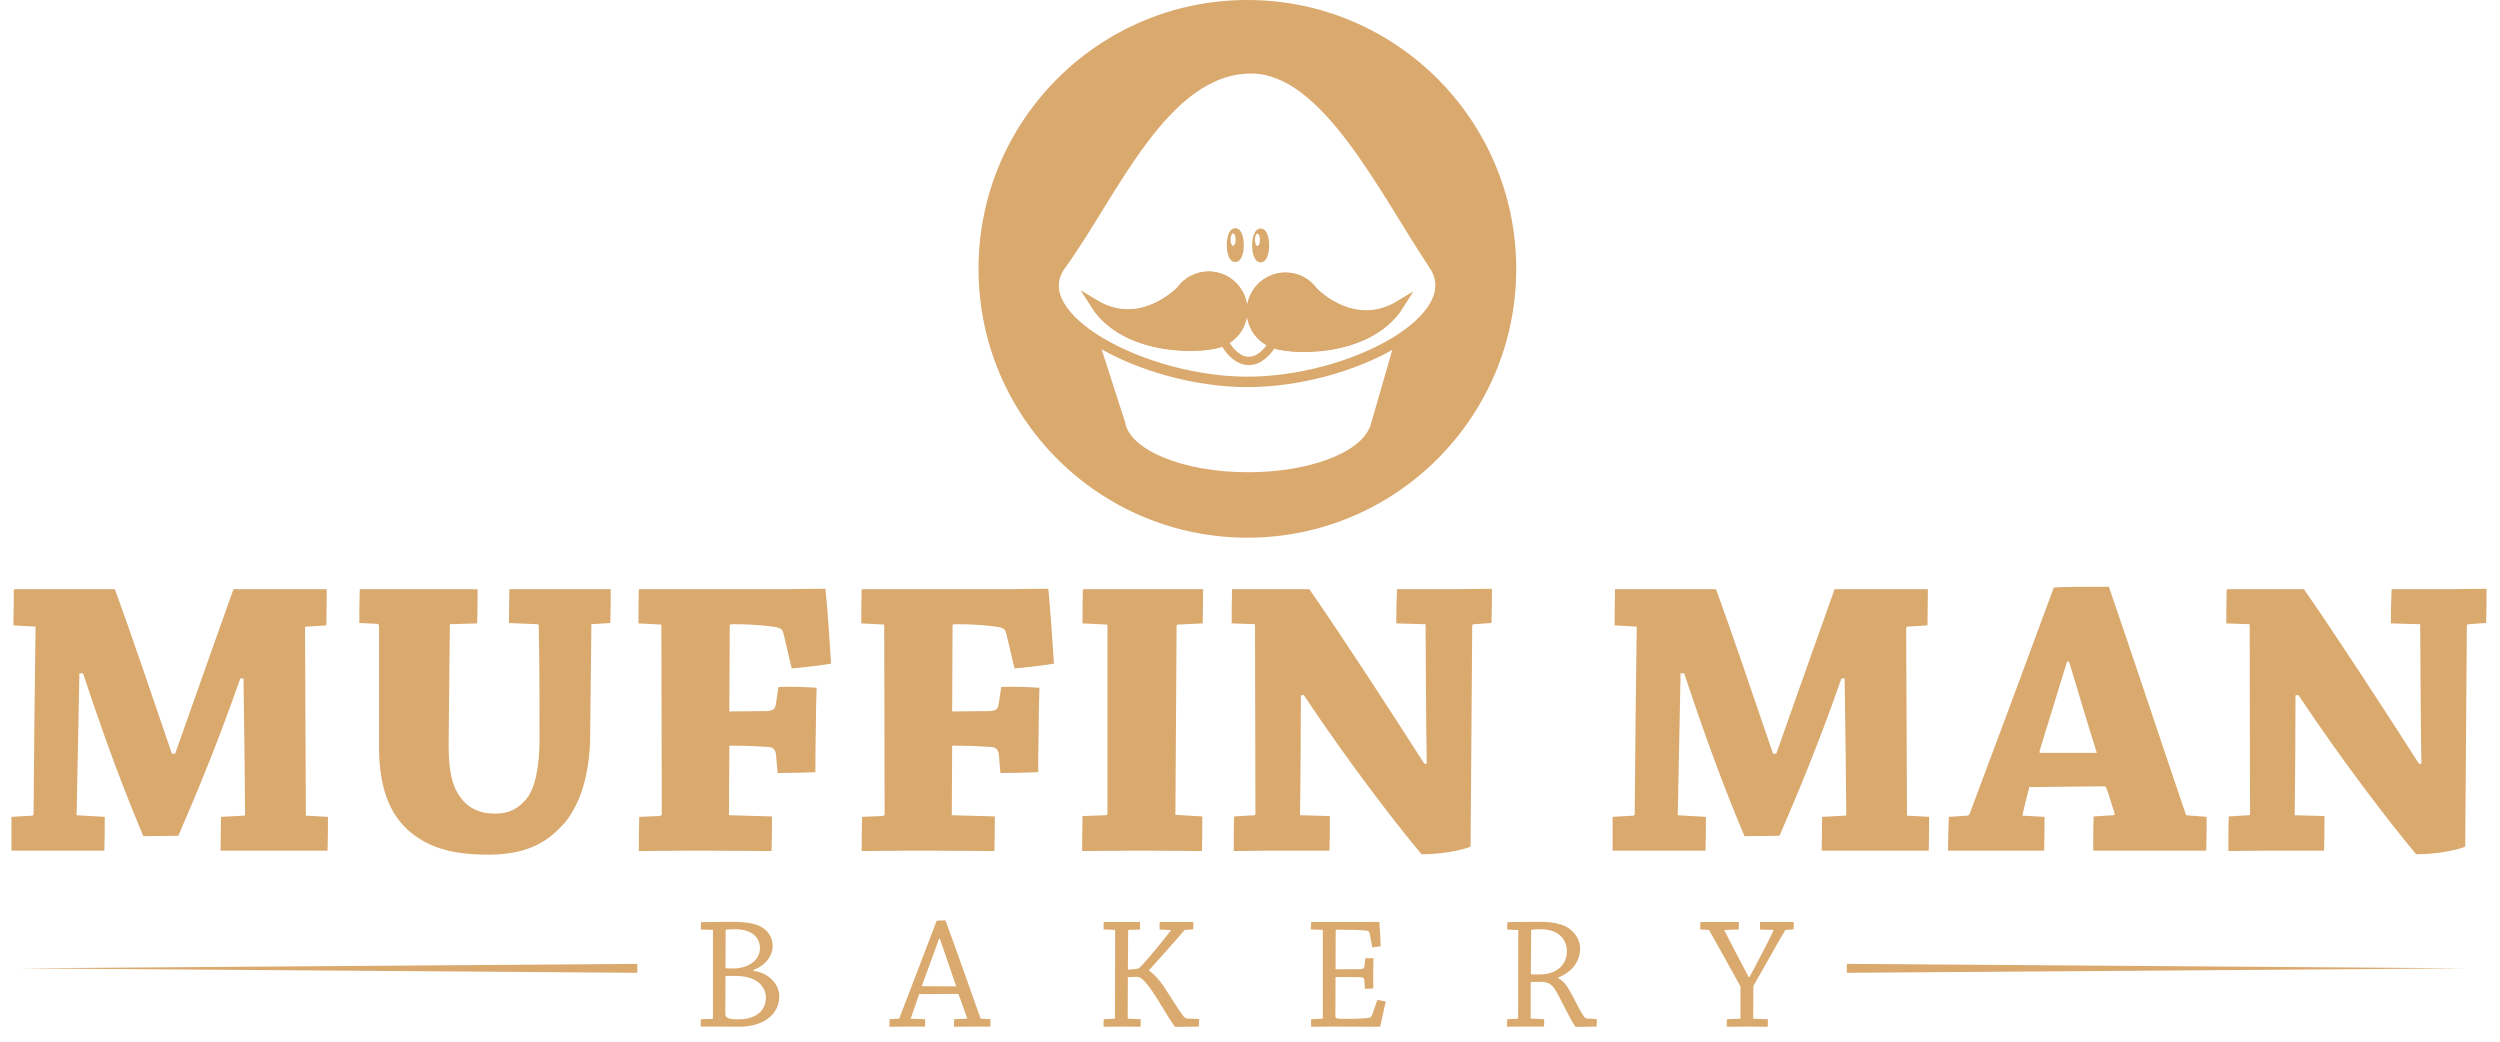 <?xml version="1.0" encoding="utf-8"?>
<!-- Generator: Adobe Illustrator 15.0.0, SVG Export Plug-In . SVG Version: 6.00 Build 0)  -->
<!DOCTYPE svg PUBLIC "-//W3C//DTD SVG 1.1//EN" "http://www.w3.org/Graphics/SVG/1.1/DTD/svg11.dtd">
<svg version="1.1" id="Layer_1" xmlns="http://www.w3.org/2000/svg" xmlns:xlink="http://www.w3.org/1999/xlink" x="0px" y="0px"
	 width="449.333px" height="187.333px" viewBox="0 0 449.333 187.333" enable-background="new 0 0 449.333 187.333"
	 xml:space="preserve">
<path fill="#DAA96E" d="M2.417,112.407c0-2.096,0.072-4.482,0.072-6.504h18.145c2.167,5.779,6.94,19.805,10.264,29.563h0.577
	c3.472-9.758,7.519-21.324,10.483-29.563h16.771c0,2.021-0.073,4.408-0.073,6.504l-3.615,0.215c-0.144,0-0.216,0.146-0.216,0.291
	c0.072,10.336,0.072,22.771,0.145,33.686l3.974,0.217c0,1.879,0,4.119-0.07,6.072h-8.603H39.644c0-1.953,0.073-4.193,0.073-6.072
	l4.12-0.217c0.217,0,0.217-0.145,0.217-0.289c-0.072-7.59-0.145-15.613-0.289-24.361h-0.579c-4.41,12.58-8.169,21.396-11.132,28.266
	c-1.084,0-4.048,0.072-6.288,0.072c-3.327-7.881-6.58-16.41-10.843-29.277h-0.651c-0.144,8.967-0.362,17.133-0.506,25.516
	l5.06,0.291c0,1.879,0,4.119-0.074,6.072H9.429H2.055v-6.072l3.759-0.217c0.145-0.074,0.217-0.145,0.217-0.289
	c0.072-10.338,0.217-23.49,0.361-33.688L2.417,112.407z"/>
<path fill="#DAA96E" d="M80.633,134.022c0,5.494,0.94,7.949,2.603,9.902c1.446,1.59,3.324,2.313,5.783,2.313
	c2.673,0,4.265-1.082,5.494-2.531c1.661-1.879,2.456-5.926,2.456-10.697c0-5.855,0-14.676-0.143-20.602
	c0-0.145-0.146-0.215-0.291-0.215l-5.059-0.219c0-1.951,0.071-4.119,0.071-6.07h9.614h8.602c0,1.951,0,4.047-0.072,6.07
	l-3.397,0.219l-0.217,19.732c0,8.674-2.603,14.098-5.35,16.77c-2.675,2.82-6.289,4.918-13.01,4.918
	c-6.361,0-10.843-1.23-14.458-4.484c-4.12-3.758-5.133-9.541-5.133-14.891v-21.686c0-0.217-0.072-0.432-0.362-0.432l-3.18-0.146
	c0-2.023,0-4.119,0.073-6.07h9.976h11.205c0,1.879,0,4.119-0.072,6.143l-4.916,0.146L80.633,134.022z"/>
<path fill="#DAA96E" d="M114.752,112.045c0-2.023,0-4.119,0.072-6.143h9.542h16.844c3.034-0.074,5.566-0.074,7.155-0.074
	c0.433,4.482,0.725,8.963,1.012,13.447c-2.167,0.359-4.627,0.65-7.083,0.865l-1.445-6.143c-0.146-0.723-0.362-1.086-1.446-1.301
	c-1.013-0.146-3.326-0.506-7.663-0.506c-0.217,0-0.434,0.07-0.579,0.07l-0.073,15.613c2.385,0,4.554-0.068,6.793-0.068
	c1.302-0.072,1.448-0.51,1.593-1.375l0.434-2.965c2.313-0.072,4.626,0,6.867,0.145c-0.072,2.457-0.146,5.133-0.146,7.732
	c-0.073,2.678-0.073,5.277-0.073,7.447c-2.167,0.074-4.407,0.146-6.793,0.146l-0.289-3.328c-0.145-1.012-0.579-1.373-1.735-1.373
	c-2.169-0.143-4.337-0.215-6.651-0.215l-0.072,12.502l7.733,0.219c0,1.951,0,4.121-0.071,6.217c-3.903,0-9.252-0.072-13.879-0.072
	c-3.325,0-7.012,0.072-9.976,0.072c0-2.025,0-4.191,0.072-6.145l3.687-0.145c0.217-0.072,0.361-0.146,0.361-0.289l-0.072-34.119
	L114.752,112.045z"/>
<path fill="#DAA96E" d="M154.8,112.045c0-2.023,0-4.119,0.073-6.143h9.541h16.843c3.036-0.074,5.566-0.074,7.156-0.074
	c0.434,4.482,0.723,8.963,1.013,13.447c-2.169,0.359-4.627,0.65-7.084,0.865l-1.446-6.143c-0.146-0.723-0.361-1.086-1.446-1.301
	c-1.012-0.146-3.326-0.506-7.663-0.506c-0.217,0-0.434,0.07-0.579,0.07l-0.072,15.613c2.386,0,4.554-0.068,6.795-0.068
	c1.301-0.072,1.446-0.51,1.59-1.375l0.435-2.965c2.313-0.072,4.626,0,6.867,0.145c-0.072,2.457-0.144,5.133-0.144,7.732
	c-0.073,2.678-0.073,5.277-0.073,7.447c-2.168,0.074-4.409,0.146-6.795,0.146l-0.289-3.328c-0.145-1.012-0.579-1.373-1.734-1.373
	c-2.169-0.143-4.338-0.215-6.651-0.215l-0.071,12.502l7.733,0.219c0,1.951,0,4.121-0.072,6.217c-3.904,0-9.253-0.072-13.879-0.072
	c-3.323,0-7.011,0.072-9.974,0.072c0-2.025,0-4.191,0.072-6.145l3.688-0.145c0.217-0.072,0.361-0.146,0.361-0.289l-0.074-34.119
	L154.8,112.045z"/>
<path fill="#DAA96E" d="M194.558,112.045c0-2.023,0-4.191,0.073-6.143h10.915h10.699c0,1.879-0.073,4.191-0.073,6.143l-4.554,0.217
	c-0.146,0-0.146,0.072-0.146,0.359l-0.215,33.832l4.842,0.289c0,1.951,0,4.121-0.071,6.217c-2.963,0-7.228-0.072-10.842-0.072
	c-3.325,0-7.375,0.072-10.7,0.072c0-2.025,0.073-4.266,0.073-6.289l4.192-0.146c0.146,0,0.29-0.143,0.29-0.287v-33.975
	L194.558,112.045z"/>
<path fill="#DAA96E" d="M225.423,146.524c0.145,0,0.219-0.07,0.219-0.287l-0.074-34.045l-4.192-0.146c0-2.023,0-4.193,0.071-6.143
	h13.881c5.493,7.877,14.529,21.756,20.673,31.371h0.436c-0.146-8.242-0.146-16.695-0.217-25.082l-5.277-0.146
	c0-1.951,0.071-4.264,0.145-6.143h9.396c2.53,0,5.493-0.074,7.662-0.074c0,1.953,0,4.121-0.072,6.145l-3.181,0.219
	c-0.146,0-0.289,0.07-0.289,0.359l-0.289,39.613c-1.518,0.65-5.132,1.373-8.817,1.373c-4.771-5.709-12.869-16.191-21.182-28.625
	l-0.506,0.072c0,7.373-0.072,14.383-0.145,21.539l5.349,0.146c0,2.023,0,4.264-0.071,6.217h-10.339
	c-2.384,0-4.842,0.072-6.864,0.072c0-2.025,0-4.191,0.07-6.217L225.423,146.524z"/>
<path fill="#DAA96E" d="M290.196,112.407c0-2.096,0.071-4.482,0.071-6.504h18.146c2.168,5.779,6.938,19.805,10.264,29.563h0.576
	c3.471-9.758,7.52-21.324,10.484-29.563h16.771c0,2.021-0.073,4.408-0.073,6.504l-3.615,0.215c-0.143,0-0.218,0.146-0.218,0.291
	c0.075,10.336,0.075,22.771,0.145,33.686l3.977,0.217c0,1.879,0,4.119-0.069,6.072h-8.605h-10.626c0-1.953,0.072-4.193,0.072-6.072
	l4.122-0.217c0.216,0,0.216-0.145,0.216-0.289c-0.073-7.59-0.144-15.613-0.288-24.361h-0.579
	c-4.41,12.58-8.169,21.396-11.133,28.266c-1.083,0-4.047,0.072-6.29,0.072c-3.325-7.881-6.577-16.41-10.842-29.277h-0.649
	c-0.146,8.967-0.363,17.133-0.506,25.516l5.059,0.291c0,1.879,0,4.119-0.072,6.072h-9.323h-7.374v-6.072l3.76-0.217
	c0.144-0.074,0.217-0.145,0.217-0.289c0.071-10.338,0.215-23.49,0.36-33.688L290.196,112.407z"/>
<path fill="#DAA96E" d="M353.593,146.598c0.143,0,0.361-0.145,0.431-0.361c4.41-11.709,10.772-28.842,15.11-40.625
	c1.3-0.146,4.628-0.146,9.902-0.146c4.192,12.146,9.902,29.422,13.879,41.059l3.687,0.291c0,1.953,0,4.049-0.073,6.072h-8.672
	h-11.64c0-2.023,0-4.119,0.073-6.145l3.54-0.219c0.146,0,0.288-0.143,0.218-0.359c-0.36-1.084-1.012-3.398-1.445-4.48
	c-0.072-0.289-0.216-0.361-0.506-0.361l-13.371,0.145c-0.363,1.59-0.942,3.613-1.232,5.131l3.977,0.217c0,1.953,0,4.049-0.07,6.072
	h-10.193h-7.084c0-2.023,0.07-4.119,0.146-6.072L353.593,146.598z M371.519,118.915c-1.663,5.35-3.397,11.057-4.916,15.973
	c-0.07,0.291-0.07,0.432,0.146,0.432h10.12c-1.519-4.768-3.255-10.693-4.988-16.404H371.519z"/>
<path fill="#DAA96E" d="M404.192,146.524c0.145,0,0.218-0.07,0.218-0.287l-0.073-34.045l-4.194-0.146c0-2.023,0-4.193,0.072-6.143
	h13.88c5.495,7.877,14.528,21.756,20.675,31.371h0.434c-0.146-8.242-0.146-16.695-0.219-25.082l-5.274-0.146
	c0-1.951,0.07-4.264,0.143-6.143h9.396c2.531,0,5.495-0.074,7.663-0.074c0,1.953,0,4.121-0.073,6.145l-3.18,0.219
	c-0.145,0-0.288,0.07-0.288,0.359l-0.29,39.613c-1.519,0.65-5.132,1.373-8.818,1.373c-4.771-5.709-12.866-16.191-21.178-28.625
	l-0.509,0.072c0,7.373-0.07,14.383-0.143,21.539l5.35,0.146c0,2.023,0,4.264-0.073,6.217h-10.338c-2.386,0-4.844,0.072-6.866,0.072
	c0-2.025,0-4.191,0.07-6.217L404.192,146.524z"/>
<path fill="#DAA96E" d="M224.197,0c-26.688,0-48.322,21.633-48.322,48.321c0,26.687,21.634,48.319,48.322,48.319
	c26.687,0,48.319-21.633,48.319-48.319C272.516,21.633,250.883,0,224.197,0z M250.617,61.587l-4.431,15.36h-0.069
	c-1.931,4.52-10.95,7.93-21.8,7.93c-11.72,0-21.32-3.99-22.121-9.06l-4.63-14.37c-6.7-4.04-10.28-9.19-6.92-13.8
	c9.37-12.88,18.49-35.37,34.24-35.37c13.37,0,23.62,21.49,32.86,35.37C260.917,52.397,257.306,57.567,250.617,61.587z"/>
<path fill="none" stroke="#DAA96E" stroke-width="1.875" stroke-miterlimit="10" d="M257.75,47.643
	c6.432,9.646-15.021,20.994-33.553,20.994c-18.53,0-40.377-11.621-33.553-20.994c9.372-12.871,18.496-35.366,34.241-35.366
	C238.256,12.277,248.503,33.772,257.75,47.643z"/>
<path fill="none" stroke="#DAA96E" stroke-width="1.499" stroke-miterlimit="10" d="M218.365,57.058
	c2.308,9.386,8.89,11.434,12.455-0.075"/>
<path fill="#DAA96E" stroke="#DAA96E" stroke-width="1.606" stroke-miterlimit="10" d="M223.422,55.765
	c0,2.507-1.493,4.667-3.638,5.638c-0.001,0.003-0.001,0.003-0.003,0.003c-2.496,1.382-17.32,2.305-23.04-6.765
	c8.077,4.883,14.964-1.955,15.439-2.44l0.002-0.004c1.119-1.584,2.966-2.619,5.051-2.619
	C220.654,49.578,223.422,52.349,223.422,55.765"/>
<path fill="none" stroke="#DAA96E" stroke-width="1.499" stroke-miterlimit="10" d="M223.422,55.765
	c0,2.507-1.493,4.667-3.638,5.638c-0.001,0.003-0.001,0.003-0.003,0.003c-2.496,1.382-17.32,2.305-23.04-6.765
	c8.077,4.883,14.964-1.955,15.439-2.44l0.002-0.004c1.119-1.584,2.966-2.619,5.051-2.619
	C220.654,49.578,223.422,52.349,223.422,55.765z"/>
<path fill="#DAA96E" stroke="#DAA96E" stroke-width="1.606" stroke-miterlimit="10" d="M224.859,55.952
	c0,2.507,1.491,4.667,3.637,5.638c0.001,0.002,0.001,0.002,0.003,0.002c2.495,1.384,17.318,2.307,23.04-6.764
	c-8.077,4.882-14.968-1.955-15.438-2.441l-0.004-0.001c-1.12-1.583-2.965-2.619-5.052-2.619
	C227.626,49.767,224.859,52.536,224.859,55.952"/>
<path fill="none" stroke="#DAA96E" stroke-width="1.499" stroke-miterlimit="10" d="M224.859,55.952
	c0,2.507,1.491,4.667,3.637,5.638c0.001,0.002,0.001,0.002,0.003,0.002c2.495,1.384,17.318,2.307,23.04-6.764
	c-8.077,4.882-14.968-1.955-15.438-2.441l-0.004-0.001c-1.12-1.583-2.965-2.619-5.052-2.619
	C227.626,49.767,224.859,52.536,224.859,55.952z"/>
<path fill="#DAA96E" d="M222.02,41.02c-1.13,0-1.531,1.636-1.531,3.037c0,1.399,0.401,3.034,1.531,3.034s1.531-1.634,1.531-3.034
	C223.55,42.655,223.15,41.02,222.02,41.02z M221.63,44.175c-0.251,0-0.454-0.496-0.454-1.108c0-0.615,0.203-1.111,0.454-1.111
	c0.25,0,0.452,0.496,0.452,1.111C222.082,43.68,221.88,44.175,221.63,44.175z"/>
<path fill="#DAA96E" d="M226.582,41.073c-1.13,0-1.53,1.635-1.53,3.035s0.4,3.035,1.53,3.035c1.128,0,1.528-1.635,1.528-3.035
	S227.709,41.073,226.582,41.073z M226.002,44.207c-0.25,0-0.453-0.497-0.453-1.108c0-0.613,0.203-1.108,0.453-1.108
	c0.252,0,0.453,0.496,0.453,1.108C226.456,43.709,226.254,44.207,226.002,44.207z"/>
<path fill="#DAA96E" d="M125.971,183.184l2.024-0.057c0.06,0,0.146-0.029,0.146-0.146v-15.852l-2.17-0.057
	c0-0.463,0-0.928,0.029-1.332c1.245-0.025,3.616-0.061,5.091-0.061c2.458,0,4.135,0.148,5.495,0.785
	c1.33,0.635,2.284,1.996,2.284,3.498c0,2.113-1.561,3.676-3.441,4.369v0.174c2.603,0.316,4.629,2.256,4.629,4.57
	c0,3.24-2.836,5.465-7.203,5.465c-0.694,0-2.979-0.029-3.53-0.029h-3.383C125.941,184.079,125.941,183.618,125.971,183.184
	 M130.367,182.143c0,0.867,0.579,1.068,2.458,1.068c2.315,0,4.831-1.068,4.831-3.906c0-1.762-1.359-3.904-5.524-3.904
	c-0.983,0-1.533,0-1.735,0.061L130.367,182.143z M130.396,174.012c0.173,0.031,0.665,0.061,1.388,0.061
	c2.576,0,4.802-1.418,4.802-3.615c0-1.969-1.417-3.443-4.483-3.443c-0.897,0-1.417,0.059-1.677,0.086L130.396,174.012z"/>
<path fill="#DAA96E" d="M161.506,183.098c0.059,0,0.116-0.031,0.146-0.117c2.023-5.178,4.714-12.35,6.709-17.5
	c0.319-0.029,0.955-0.057,1.562-0.057c1.939,5.207,4.455,12.436,6.335,17.674l1.764,0.086c0,0.402,0,0.895-0.029,1.328h-2.72
	c-1.33,0-2.661,0.029-3.817,0.029c0-0.463,0.027-0.924,0.027-1.357l2.257-0.086c0.059,0,0.086-0.061,0.059-0.148
	c-0.463-1.301-1.013-2.92-1.476-4.162c-0.029-0.115-0.086-0.146-0.203-0.146l-6.912,0.031c-0.465,1.389-1.072,3.094-1.535,4.426
	l2.604,0.086c0,0.402,0,0.895-0.029,1.328h-3.847c-0.838,0-1.766,0.029-2.544,0.029c0-0.463,0.028-0.924,0.028-1.357
	L161.506,183.098z M168.795,168.692c-0.983,2.633-2.111,5.844-3.067,8.389c-0.027,0.115-0.027,0.172,0.058,0.172l6.076,0.031
	c-0.896-2.664-2.026-5.932-2.952-8.592H168.795z"/>
<path fill="#DAA96E" d="M198.344,167.043c0-0.434,0.029-0.924,0.029-1.328h3.354h3.183c0,0.404,0,0.924-0.029,1.357l-2.023,0.057
	c-0.087,0-0.087,0.061-0.087,0.174l-0.058,6.973c0.492-0.029,1.302-0.061,1.995-0.232c1.099-1.043,4.108-4.684,5.699-6.77
	c0.057-0.057,0-0.113-0.058-0.113l-1.937-0.088c0-0.463,0-0.928,0.028-1.357h3.73h2.314c0,0.404,0,0.895-0.029,1.328l-1.531,0.086
	c-2.344,2.748-4.513,5.15-6.366,7.203v0.145c1.216,0.867,2.344,2.314,3.356,3.961c0.81,1.273,1.561,2.49,2.575,3.936
	c0.317,0.463,0.607,0.664,0.953,0.693l2.083,0.086c0,0.436-0.028,0.926-0.057,1.359c-0.694,0.029-1.591,0.029-2.314,0.029
	c-0.637,0-1.389,0.031-1.938,0.031c-0.579-0.668-1.851-2.834-3.125-4.889c-1.155-1.854-2.689-4.105-3.614-4.105
	c-0.578,0-1.359,0.025-1.764,0.057l-0.029,7.463l2.343,0.086c0,0.404,0,0.924-0.03,1.357c-0.925,0-2.226-0.029-3.356-0.029
	c-1.098,0-2.313,0.029-3.295,0.029c0-0.434,0-0.924,0.029-1.357l1.938-0.086c0.057,0,0.086-0.061,0.086-0.117l0.03-15.852
	L198.344,167.043z"/>
<path fill="#DAA96E" d="M237.667,183.098c0.029,0,0.088-0.031,0.088-0.088v-15.881l-2.142-0.086c0-0.434,0.03-0.898,0.059-1.328
	h3.326h6.393c1.216-0.031,1.88-0.031,2.517-0.031c0.115,1.445,0.202,2.92,0.259,4.396c-0.462,0.061-0.983,0.145-1.532,0.174
	l-0.462-2.518c-0.059-0.26-0.203-0.434-0.666-0.49c-0.752-0.086-2.69-0.146-4.57-0.146h-0.866l-0.03,7.115
	c1.62,0,2.979,0,4.541-0.027c0.491-0.029,0.638-0.203,0.666-0.58l0.145-1.389h1.476c-0.03,0.898-0.03,1.824-0.059,2.777v2.66
	c-0.462,0.031-0.982,0.061-1.478,0.061l-0.112-1.533c-0.03-0.406-0.203-0.551-0.696-0.551c-1.302-0.029-2.775-0.029-4.482-0.029
	l-0.028,6.941c0,0.492,0.086,0.582,1.618,0.582c2.344,0,3.993-0.09,4.484-0.203c0.261-0.061,0.404-0.262,0.521-0.578l0.925-2.635
	c0.522,0.088,1.071,0.201,1.506,0.289c-0.32,1.504-0.666,3.037-1.013,4.541c-1.331,0-5.09-0.029-8.995-0.029
	c-1.216,0-2.372,0.029-3.413,0.029v-1.357L237.667,183.098z"/>
<path fill="#DAA96E" d="M270.891,167.073c0-0.434,0-0.896,0.027-1.332c1.62-0.025,3.645-0.057,5.581-0.057
	c1.649,0,2.574,0.057,3.965,0.465c1.938,0.518,3.527,2.313,3.527,4.336c0,2.516-1.678,4.338-3.934,5.207v0.146
	c1.389,0.604,2.111,2.283,3.587,5.09c0.982,1.852,1.243,2.139,1.592,2.139l1.764,0.086c0,0.436,0,0.926-0.029,1.359
	c-0.521,0-1.302,0-1.909,0.029c-0.549,0-1.474,0.031-1.879,0.031c-1.014-1.361-2.777-5.324-3.703-6.742
	c-0.665-1.01-1.272-1.359-2.69-1.359c-1.157,0-1.563,0.031-1.677,0.061v6.535l2.429,0.117c0,0.404,0,0.895-0.028,1.328h-3.499
	c-1.101,0-2.199,0-3.154,0.029c0-0.463,0.031-0.924,0.031-1.357l1.85-0.086c0.087,0,0.114-0.061,0.114-0.117l0.029-15.82
	L270.891,167.073z M275.142,175.083c0.144,0.061,0.692,0.061,1.532,0.061c3.673,0,4.946-2.316,4.946-4.051
	c0-2.717-1.938-4.078-4.772-4.078c-0.955,0-1.477,0.059-1.649,0.146L275.142,175.083z"/>
<path fill="#DAA96E" d="M312.674,183.098c0.114,0,0.144-0.061,0.144-0.148v-5.666c-1.706-3.037-3.818-6.943-5.612-10.066
	c-0.028-0.027-0.057-0.088-0.114-0.088l-1.505-0.086c0-0.434,0-0.924,0.03-1.328h2.835h4.075c0,0.404-0.026,0.895-0.026,1.328
	l-2.605,0.117c1.072,2.109,3.037,5.9,4.396,8.443h0.146c1.041-1.879,3.559-6.709,4.31-8.33c0-0.084-0.029-0.145-0.086-0.145
	l-2.342-0.057c0-0.434,0-0.928,0.029-1.357h3.556h2.489c0,0.404,0,0.895-0.031,1.328l-1.475,0.086
	c-1.793,3.037-3.963,7-5.754,10.094l-0.031,5.875l2.632,0.086c0.031,0.404,0,0.924-0.026,1.357c-1.043,0-2.46-0.029-3.675-0.029
	c-1.187,0-2.516,0.029-3.673,0.029c0-0.434,0-0.924,0.028-1.357L312.674,183.098z"/>
<polygon fill="#DAA96E" points="331.938,173.239 443.317,174.043 331.938,174.846 "/>
<polygon fill="#DAA96E" points="114.537,174.846 3.159,174.043 114.537,173.239 "/>
</svg>
